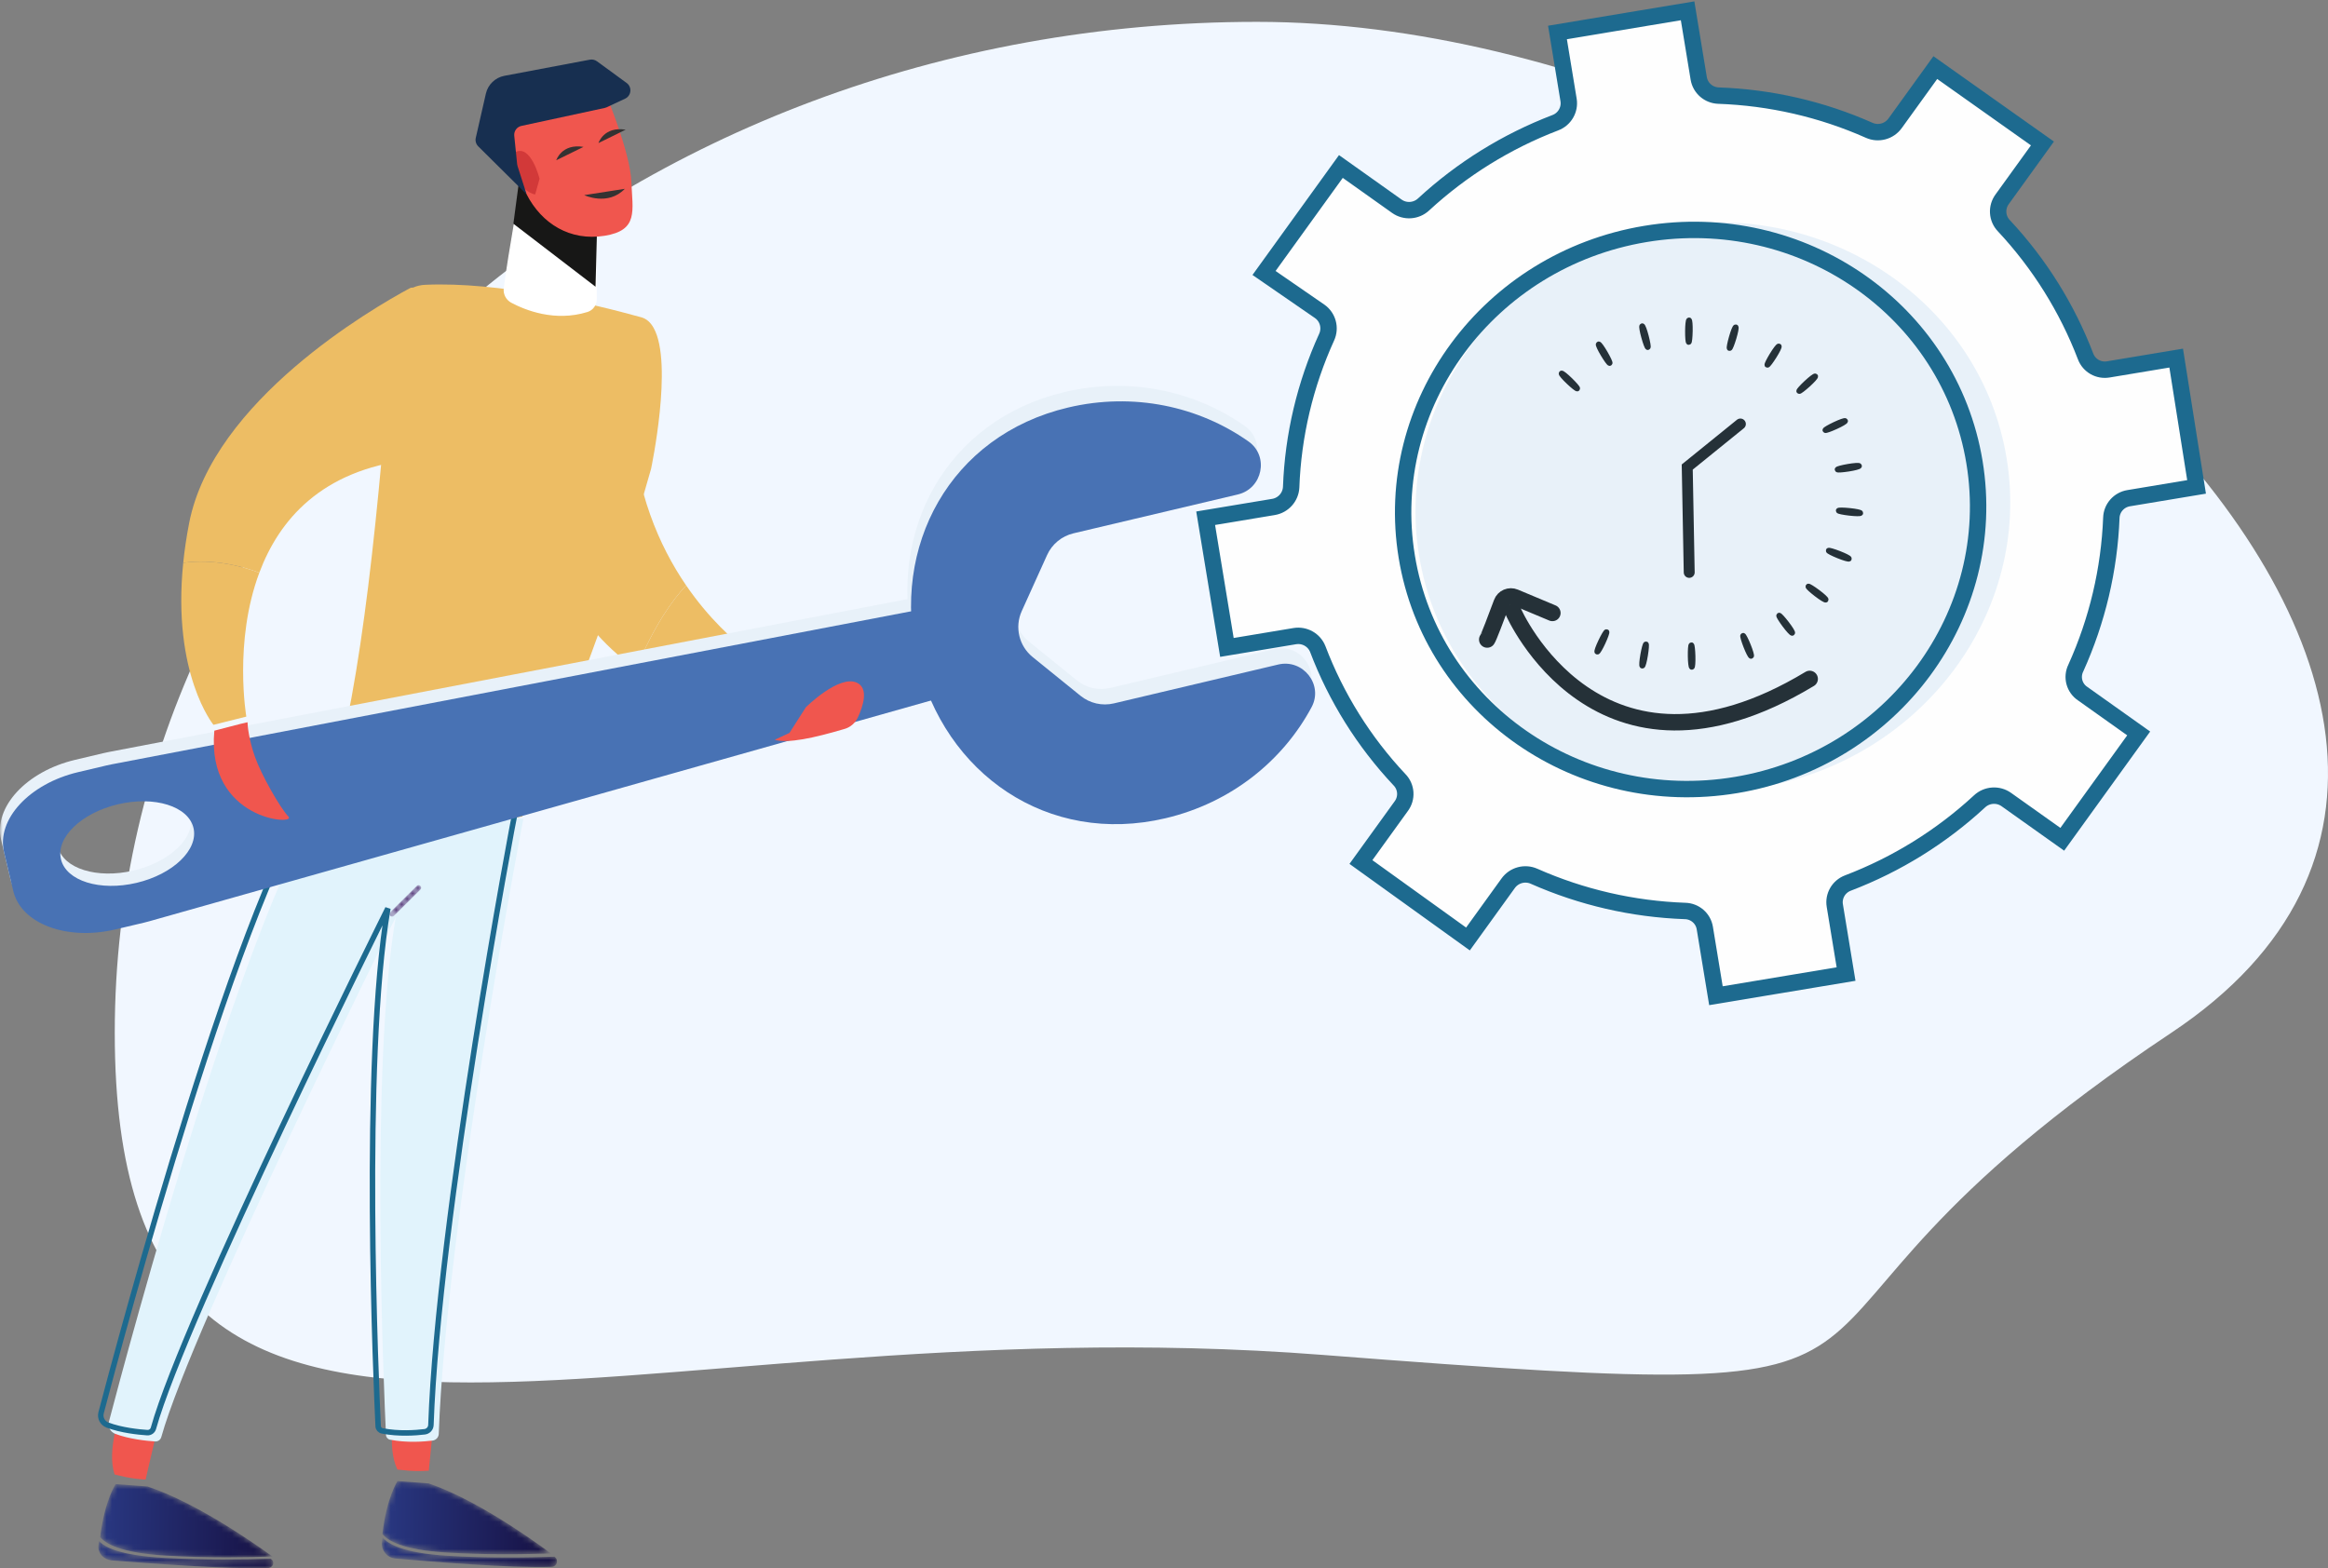 <?xml version="1.0" encoding="UTF-8"?>
<svg width="426px" height="287px" viewBox="0 0 426 287" version="1.1" xmlns="http://www.w3.org/2000/svg" xmlns:xlink="http://www.w3.org/1999/xlink">
    <rect x="0" y="0" width="426" height="287" fill="#808080" stroke="none"/>
    <!-- Generator: Sketch 63.1 (92452) - https://sketch.com -->
    <title>Reduce network</title>
    <desc>Created with Sketch.</desc>
    <defs>
        <path d="M0.977,9.733 C1.906,10.933 4.644,12.629 12.658,13.121 L12.658,13.121 C19.976,13.569 27.071,13.462 31.808,13.287 L31.808,13.287 C27.544,10.136 17.711,3.272 9.441,0.475 L9.441,0.475 L3.744,0.045 C3.744,0.045 1.767,2.975 0.977,9.733" id="path-1"></path>
        <linearGradient x1="-0.168%" y1="49.747%" x2="101.859%" y2="50.409%" id="linearGradient-3">
            <stop stop-color="#293882" offset="0%"></stop>
            <stop stop-color="#161042" offset="100%"></stop>
        </linearGradient>
        <path d="M0.338,10.294 C1.287,11.495 4.087,13.191 12.277,13.682 L12.277,13.682 C16.138,13.915 19.938,13.997 23.376,14 L23.376,14 L23.698,14 C26.795,13.997 29.588,13.931 31.854,13.849 L31.854,13.849 C27.493,10.697 17.445,3.833 8.991,1.035 L8.991,1.035 L3.166,0.606 C3.166,0.606 1.146,3.535 0.338,10.294" id="path-4"></path>
        <linearGradient x1="-0.17%" y1="49.758%" x2="101.861%" y2="50.392%" id="linearGradient-6">
            <stop stop-color="#293882" offset="0%"></stop>
            <stop stop-color="#161042" offset="100%"></stop>
        </linearGradient>
        <path d="M0.891,1.281 C0.748,2.765 1.845,4.086 3.35,4.219 L3.35,4.219 C9.464,4.765 24.622,6.021 31.945,5.749 L31.945,5.749 C32.911,5.714 33.287,4.495 32.509,3.931 L32.509,3.931 C32.489,3.917 32.468,3.901 32.449,3.887 L32.449,3.887 C27.616,4.062 20.379,4.169 12.913,3.721 L12.913,3.721 C4.738,3.229 1.945,1.533 0.996,0.333 L0.996,0.333 C0.959,0.644 0.923,0.953 0.891,1.281" id="path-7"></path>
        <linearGradient x1="-0.065%" y1="49.89%" x2="100.066%" y2="50.14%" id="linearGradient-9">
            <stop stop-color="#293882" offset="0%"></stop>
            <stop stop-color="#161042" offset="100%"></stop>
        </linearGradient>
        <path d="M0.013,0.869 C-0.131,2.229 0.965,3.441 2.467,3.563 L2.467,3.563 C8.573,4.063 23.707,5.214 31.02,4.965 L31.02,4.965 C31.984,4.933 32.359,3.815 31.583,3.298 L31.583,3.298 C31.563,3.285 31.541,3.271 31.523,3.258 L31.523,3.258 C26.697,3.419 19.471,3.516 12.016,3.106 L12.016,3.106 C3.853,2.655 1.064,1.1 0.117,0 L0.117,0 C0.081,0.285 0.044,0.569 0.013,0.869" id="path-10"></path>
        <linearGradient x1="-0.065%" y1="49.907%" x2="100.066%" y2="50.118%" id="linearGradient-12">
            <stop stop-color="#293882" offset="0%"></stop>
            <stop stop-color="#161042" offset="100%"></stop>
        </linearGradient>
        <path d="M5.277,1.124 L0.423,5.943 C0.238,6.125 0.237,6.42 0.419,6.605 L0.419,6.605 C0.51,6.696 0.627,6.741 0.746,6.745 L0.746,6.745 C0.868,6.745 0.99,6.7 1.082,6.607 L1.082,6.607 L5.936,1.789 C6.119,1.607 6.121,1.31 5.939,1.127 L5.939,1.127 C5.846,1.035 5.726,0.988 5.606,0.988 L5.606,0.988 C5.487,0.988 5.368,1.035 5.277,1.124" id="path-13"></path>
        <linearGradient x1="623.481%" y1="-4652.248%" x2="218.788%" y2="-1333.952%" id="linearGradient-15">
            <stop stop-color="#CC266E" offset="0%"></stop>
            <stop stop-color="#4C286E" offset="100%"></stop>
        </linearGradient>
        <polygon id="path-16" points="0 0.228 178.863 0.228 178.863 60.821 0 60.821"></polygon>
    </defs>
    <g id="Page-1" stroke="none" stroke-width="1" fill="none" fill-rule="evenodd">
        <g id="OPM_v7-Copy" transform="translate(-817, -925)">
            <g id="Reduce-network" transform="translate(817, 926)">
                <path d="M242.093,246.96 C373.03,257.151 306.909,248.189 397.346,187.993 C487.783,127.796 345.427,3 230,3 C114.572,3 21,85.824 21,187.993 C21,290.161 111.156,236.768 242.093,246.96 Z" id="Oval-3" fill="#F1F7FF"></path>
                <g id="Group-113">
                    <g id="Group-13" transform="translate(100, 0)">
                        <path d="M301.949,88.105 L289.534,90.17 C287.75,90.457 286.416,91.959 286.354,93.755 C285.981,103.239 283.777,112.572 279.858,121.242 C279.025,122.913 279.57,124.934 281.13,125.957 L291.357,133.223 L277.374,152.595 L267.147,145.331 C265.649,144.258 263.59,144.392 262.238,145.655 C255.243,152.125 247.064,157.2 238.149,160.6 C236.456,161.236 235.452,162.975 235.753,164.742 L237.811,177.258 L213.999,181.221 L211.965,168.849 C211.676,167.063 210.144,165.741 208.322,165.712 C198.793,165.37 189.425,163.214 180.729,159.366 C179.045,158.609 177.053,159.147 175.977,160.648 L168.622,170.84 L149.036,156.756 L156.391,146.566 C157.519,145.085 157.388,143.011 156.087,141.689 C149.579,134.765 144.5,126.64 141.134,117.77 C140.465,116.1 138.716,115.121 136.926,115.416 L124.513,117.482 L120.623,93.84 L133.038,91.775 C134.825,91.474 136.167,89.98 136.268,88.183 C136.613,78.695 138.82,69.358 142.762,60.695 C143.53,59.019 142.996,57.041 141.491,55.98 L131.304,48.955 L145.368,29.468 L155.594,36.734 C157.092,37.808 159.15,37.671 160.503,36.41 C167.504,29.948 175.682,24.875 184.594,21.465 C186.295,20.83 187.317,19.094 187.036,17.314 L185.002,4.942 L208.814,0.979 L210.85,13.352 C211.147,15.114 212.645,16.425 214.444,16.497 C223.974,16.829 233.343,18.984 242.036,22.843 C243.72,23.599 245.713,23.06 246.787,21.561 L254.144,11.37 L273.746,25.253 L266.39,35.443 C265.283,36.932 265.412,38.989 266.696,40.319 C273.182,47.259 278.257,55.38 281.646,64.239 C282.281,65.916 284.026,66.91 285.807,66.601 L298.22,64.535 L301.949,88.105 Z" id="Fill-1" fill="#FEFEFE"></path>
                        <path d="M301.949,88.105 L289.534,90.17 C287.75,90.457 286.416,91.959 286.354,93.755 C285.981,103.239 283.777,112.572 279.858,121.242 C279.025,122.913 279.57,124.934 281.13,125.957 L291.357,133.223 L277.374,152.595 L267.147,145.331 C265.649,144.258 263.59,144.392 262.238,145.655 C255.243,152.125 247.064,157.2 238.149,160.6 C236.456,161.236 235.452,162.975 235.753,164.742 L237.811,177.258 L213.999,181.221 L211.965,168.849 C211.676,167.063 210.144,165.741 208.322,165.712 C198.793,165.37 189.425,163.214 180.729,159.366 C179.045,158.609 177.053,159.147 175.977,160.648 L168.622,170.84 L149.036,156.756 L156.391,146.566 C157.519,145.085 157.388,143.011 156.087,141.689 C149.579,134.765 144.5,126.64 141.134,117.77 C140.465,116.1 138.716,115.121 136.926,115.416 L124.513,117.482 L120.623,93.84 L133.038,91.775 C134.825,91.474 136.167,89.98 136.268,88.183 C136.613,78.695 138.82,69.358 142.762,60.695 C143.53,59.019 142.996,57.041 141.491,55.98 L131.304,48.955 L145.368,29.468 L155.594,36.734 C157.092,37.808 159.15,37.671 160.503,36.41 C167.504,29.948 175.682,24.875 184.594,21.465 C186.295,20.83 187.317,19.094 187.036,17.314 L185.002,4.942 L208.814,0.979 L210.85,13.352 C211.147,15.114 212.645,16.425 214.444,16.497 C223.974,16.829 233.343,18.984 242.036,22.843 C243.72,23.599 245.713,23.06 246.787,21.561 L254.144,11.37 L273.746,25.253 L266.39,35.443 C265.283,36.932 265.412,38.989 266.696,40.319 C273.182,47.259 278.257,55.38 281.646,64.239 C282.281,65.916 284.026,66.91 285.807,66.601 L298.22,64.535 L301.949,88.105 Z" id="Stroke-3" stroke="#1D6A8F" stroke-width="3"></path>
                        <path d="M204.996,40.464 C234.681,35.524 262.526,54.502 267.189,82.853 C271.853,111.204 251.569,138.192 221.884,143.132 C192.198,148.07 164.353,129.091 159.69,100.741 C155.026,72.39 175.31,45.403 204.996,40.464" id="Fill-5" fill="#E8F1F9"></path>
                        <path d="M201.074,41.817 C229.76,37.043 256.73,55.749 261.31,83.598 C265.892,111.448 246.35,137.893 217.663,142.666 C188.976,147.439 162.006,128.732 157.426,100.884 C152.843,73.036 172.387,46.59 201.074,41.817 Z" id="Stroke-7" stroke="#1D6A8F" stroke-width="3"></path>
                        <path d="M43.716,122.777 L37.347,128.908 C28.449,127.914 21.625,125.023 16.402,121.407 C19.695,113.517 22.988,108.856 25.561,106.134 C33.683,117.993 43.716,122.777 43.716,122.777" id="Fill-9" fill="#EDBD64"></path>
                        <path d="M0.371,98.831 L15.529,75.758 C16.305,88.913 20.572,98.855 25.561,106.135 C22.988,108.855 19.694,113.517 16.403,121.407 C3.373,112.385 0.371,98.831 0.371,98.831" id="Fill-11" fill="#EDBD64"></path>
                    </g>
                    <g id="Group-16" transform="translate(69, 270)">
                        <mask id="mask-2" fill="white">
                            <use xlink:href="#path-1"></use>
                        </mask>
                        <g id="Clip-15"></g>
                        <path d="M0.977,9.733 C1.906,10.933 4.644,12.629 12.658,13.121 L12.658,13.121 C19.976,13.569 27.071,13.462 31.808,13.287 L31.808,13.287 C27.544,10.136 17.711,3.272 9.441,0.475 L9.441,0.475 L3.744,0.045 C3.744,0.045 1.767,2.975 0.977,9.733" id="Fill-14" fill="url(#linearGradient-3)" mask="url(#mask-2)"></path>
                    </g>
                    <g id="Group-19" transform="translate(18, 270)">
                        <mask id="mask-5" fill="white">
                            <use xlink:href="#path-4"></use>
                        </mask>
                        <g id="Clip-18"></g>
                        <path d="M0.338,10.294 C1.287,11.495 4.087,13.191 12.277,13.682 L12.277,13.682 C16.138,13.915 19.938,13.997 23.376,14 L23.376,14 L23.698,14 C26.795,13.997 29.588,13.931 31.854,13.849 L31.854,13.849 C27.493,10.697 17.445,3.833 8.991,1.035 L8.991,1.035 L3.166,0.606 C3.166,0.606 1.146,3.535 0.338,10.294" id="Fill-17" fill="url(#linearGradient-6)" mask="url(#mask-5)"></path>
                    </g>
                    <g id="Group-22" transform="translate(69, 280)">
                        <mask id="mask-8" fill="white">
                            <use xlink:href="#path-7"></use>
                        </mask>
                        <g id="Clip-21"></g>
                        <path d="M0.891,1.281 C0.748,2.765 1.845,4.086 3.35,4.219 L3.35,4.219 C9.464,4.765 24.622,6.021 31.945,5.749 L31.945,5.749 C32.911,5.714 33.287,4.495 32.509,3.931 L32.509,3.931 C32.489,3.917 32.468,3.901 32.449,3.887 L32.449,3.887 C27.616,4.062 20.379,4.169 12.913,3.721 L12.913,3.721 C4.738,3.229 1.945,1.533 0.996,0.333 L0.996,0.333 C0.959,0.644 0.923,0.953 0.891,1.281" id="Fill-20" fill="url(#linearGradient-9)" mask="url(#mask-8)"></path>
                    </g>
                    <g id="Group-22-Copy" transform="translate(18, 281)">
                        <mask id="mask-11" fill="white">
                            <use xlink:href="#path-10"></use>
                        </mask>
                        <g id="Clip-21"></g>
                        <path d="M0.013,0.869 C-0.131,2.229 0.965,3.441 2.467,3.563 L2.467,3.563 C8.573,4.063 23.707,5.214 31.02,4.965 L31.02,4.965 C31.984,4.933 32.359,3.815 31.583,3.298 L31.583,3.298 C31.563,3.285 31.541,3.271 31.523,3.258 L31.523,3.258 C26.697,3.419 19.471,3.516 12.016,3.106 L12.016,3.106 C3.853,2.655 1.064,1.1 0.117,0 L0.117,0 C0.081,0.285 0.044,0.569 0.013,0.869" id="Fill-20" fill="url(#linearGradient-12)" mask="url(#mask-11)"></path>
                    </g>
                    <g id="Group-31" transform="translate(18, 141)">
                        <path d="M53.675,116.434 C54.586,116.419 52.616,122.404 54.712,126.934 C55.656,127.007 57.379,127.355 60.465,127.148 L61.802,113.689 L53.675,116.434 Z" id="Fill-23" fill="#F0564E"></path>
                        <path d="M3.291,117.289 C4.197,117.39 1.468,123.076 2.961,127.834 C3.888,128.026 5.551,128.589 8.639,128.777 L11.706,115.599 L3.291,117.289 Z" id="Fill-25" fill="#F0564E"></path>
                        <path d="M77.769,7.85 C77.385,9.575 63.624,82.551 62.289,120.398 C62.268,121.033 61.788,121.559 61.149,121.636 C59.54,121.834 56.405,122.073 53.378,121.471 C52.963,121.389 52.655,121.047 52.634,120.627 C52.298,113.566 49.632,53.863 54.413,25.848 C54.413,25.848 17.282,100.38 11.514,120.996 C11.374,121.499 10.903,121.83 10.377,121.795 C8.837,121.692 5.633,121.37 3.1,120.405 C2.194,120.058 1.687,119.1 1.933,118.169 C5.167,105.826 27.816,20.802 42.609,2.213 L77.769,7.85 Z" id="Fill-27" fill="#E1F3FC"></path>
                        <path d="M76.334,6.237 C75.95,7.962 62.188,80.937 60.853,118.785 C60.831,119.42 60.352,119.944 59.714,120.023 C58.104,120.221 54.968,120.46 51.943,119.858 C51.528,119.776 51.22,119.432 51.199,119.014 C50.863,111.953 48.197,52.25 52.976,24.235 C52.976,24.235 15.846,98.767 10.077,119.383 C9.937,119.886 9.466,120.217 8.942,120.182 C7.402,120.079 4.198,119.757 1.665,118.792 C0.758,118.444 0.252,117.487 0.497,116.554 C3.732,104.213 26.381,19.188 41.172,0.6 L76.334,6.237 Z" id="Stroke-29" stroke="#1D6A8F"></path>
                    </g>
                    <g id="Group-34" transform="translate(71, 160)">
                        <mask id="mask-14" fill="white">
                            <use xlink:href="#path-13"></use>
                        </mask>
                        <g id="Clip-33"></g>
                        <path d="M5.277,1.124 L0.423,5.943 C0.238,6.125 0.237,6.42 0.419,6.605 L0.419,6.605 C0.51,6.696 0.627,6.741 0.746,6.745 L0.746,6.745 C0.868,6.745 0.99,6.7 1.082,6.607 L1.082,6.607 L5.936,1.789 C6.119,1.607 6.121,1.31 5.939,1.127 L5.939,1.127 C5.846,1.035 5.726,0.988 5.606,0.988 L5.606,0.988 C5.487,0.988 5.368,1.035 5.277,1.124" id="Fill-32" fill="url(#linearGradient-15)" mask="url(#mask-14)"></path>
                    </g>
                    <g id="Group-112" transform="translate(0, 9)">
                        <path d="M117.355,48.069 C108.2,45.53 91.3,41.517 77.791,42.12 C74.688,42.259 72.167,44.667 71.946,47.756 C69.373,83.591 66.111,115.375 60.591,133.814 C72.314,138.644 83.975,140.978 95.536,139.458 C104.452,121.121 112.325,99.912 119.14,75.798 C119.14,75.798 123.216,56.543 119.633,50.052 C119.076,49.04 118.331,48.339 117.355,48.069" id="Fill-35" fill="#EDBD64"></path>
                        <path d="M95.619,22.618 C95.619,22.618 93.094,36.4 92.306,42.777 C92.179,43.814 92.709,44.804 93.631,45.296 C96.15,46.635 101.534,48.815 107.463,46.976 C108.44,46.675 109.091,45.745 109.084,44.724 L108.954,26.275 L95.619,22.618 Z" id="Fill-37" fill="#FFFFFF"></path>
                        <path d="M95.619,22.618 C95.619,22.618 93.094,36.4 92.306,42.777 C92.179,43.814 92.709,44.804 93.631,45.296 C96.15,46.635 101.534,48.815 107.463,46.976 C108.44,46.675 109.091,45.745 109.084,44.724 L108.954,26.275 L95.619,22.618 Z" id="Stroke-39" stroke="#FFFFFF" stroke-width="0.25"></path>
                        <polygon id="Fill-41" fill="#171716" points="109.303 30.04 108.976 42.472 93.944 30.943 95.187 21.581"></polygon>
                        <path d="M110.986,7.535 C110.986,7.535 115.312,17.866 115.532,23.256 C115.753,28.649 116.864,32.161 110.606,33.154 C104.345,34.147 99.132,30.965 96.362,25.556 C96.362,25.556 92.02,17.222 93.073,13.851 C94.124,10.48 110.986,7.535 110.986,7.535" id="Fill-43" fill="#F0564E"></path>
                        <g id="Group-47" transform="translate(0, 97.666)">
                            <mask id="mask-17" fill="white">
                                <use xlink:href="#path-16"></use>
                            </mask>
                            <g id="Clip-46"></g>
                            <path d="M21.038,37.271 C27.733,35.687 33.927,37.622 34.869,41.591 C35.812,45.56 31.149,50.062 24.454,51.646 C17.757,53.228 11.564,51.294 10.621,47.325 C9.678,43.356 14.343,38.854 21.038,37.271 M18.919,30.166 L13.737,31.392 C4.843,33.495 -1.214,40.048 0.206,46.032 L1.896,53.144 C3.317,59.126 11.679,62.272 20.574,60.168 L25.756,58.943 C26.1,58.861 26.442,58.773 26.782,58.678 L178.863,15.723 L175.183,0.228 L19.955,29.944 C19.607,30.01 19.263,30.084 18.919,30.166" id="Fill-45" fill="#E8F1F9" mask="url(#mask-17)"></path>
                        </g>
                        <path d="M225.835,77.663 L195.761,84.775 C193.621,85.282 191.836,86.75 190.932,88.752 L186.295,99.011 C184.973,101.94 185.792,105.391 188.292,107.414 L197.051,114.505 C198.759,115.89 201.015,116.404 203.157,115.898 L233.231,108.785 C237.766,107.712 241.535,112.475 239.34,116.579 C234.089,126.394 224.607,134.079 212.641,136.908 C191.014,142.024 172.138,128.717 167.208,107.963 C162.277,87.208 173.157,66.866 194.785,61.752 C206.75,58.922 218.681,61.543 227.79,67.964 C231.597,70.646 230.371,76.59 225.835,77.663" id="Fill-48" fill="#E8F1F9"></path>
                        <path d="M226.508,80.491 L196.433,87.602 C194.293,88.109 192.508,89.577 191.604,91.579 L186.967,101.839 C185.644,104.767 186.464,108.218 188.963,110.241 L197.722,117.332 C199.431,118.717 201.688,119.231 203.828,118.725 L233.902,111.612 C238.437,110.541 242.208,115.302 240.012,119.406 C234.761,129.221 225.279,136.906 213.313,139.735 C191.687,144.851 172.81,131.544 167.88,110.79 C162.949,90.035 173.83,69.693 195.456,64.58 C207.422,61.75 219.353,64.37 228.463,70.791 C232.268,73.475 231.043,79.418 226.508,80.491" id="Fill-50" fill="#4872B4"></path>
                        <path d="M21.574,137.193 C28.269,135.609 34.463,137.543 35.405,141.513 C36.348,145.482 31.685,149.985 24.99,151.568 C18.293,153.15 12.1,151.217 11.157,147.248 C10.214,143.277 14.879,138.776 21.574,137.193 M19.455,130.088 L14.273,131.313 C5.379,133.417 -0.678,139.97 0.742,145.954 L2.432,153.066 C3.855,159.048 12.215,162.193 21.109,160.09 L26.292,158.865 C26.636,158.784 26.978,158.694 27.318,158.599 L179.399,115.644 L175.719,100.149 L20.491,129.867 C20.143,129.932 19.799,130.007 19.455,130.088" id="Fill-52" fill="#4872B4"></path>
                        <path d="M47.454,94.809 C42.718,107.466 45.075,121.145 45.075,121.145 L39.061,122.65 C39.061,122.65 31.456,113.35 33.529,92.994 C39.072,92.234 44.235,93.603 47.454,94.809" id="Fill-54" fill="#EDBD64"></path>
                        <path d="M33.529,92.994 C33.762,90.704 34.112,88.283 34.614,85.713 C38.998,63.292 68.143,46.429 74.997,42.743 C75.634,42.4 76.396,42.887 76.361,43.609 L74.942,74.152 C58.821,76.071 51.07,85.143 47.454,94.809 C44.235,93.603 39.072,92.234 33.529,92.994" id="Fill-56" fill="#EDBD64"></path>
                        <path d="M154.434,123.431 C155.563,123.138 156.487,122.354 156.977,121.301 C157.927,119.259 159.013,115.98 156.814,114.944 C153.542,113.4 147.459,119.438 147.459,119.438 L144.461,124.128 L141.764,125.388 C144.207,126.098 148.953,125.045 154.434,123.431" id="Fill-58" fill="#F0564E"></path>
                        <path d="M43.99,122.479 L45.294,122.175 C45.294,122.725 45.507,125.248 46.653,128.505 C47.799,131.762 51.271,137.882 52.778,139.432 C54.424,141.129 37.7,140.185 39.221,123.717 L43.99,122.479 Z" id="Fill-60" fill="#F0564E"></path>
                        <path d="M101.789,19.328 C101.789,19.328 102.771,16.228 106.775,16.88" id="Fill-62" fill="#343232"></path>
                        <path d="M109.51,16.18 C109.51,16.18 110.492,13.081 114.494,13.733" id="Fill-64" fill="#343232"></path>
                        <path d="M106.903,25.712 C106.903,25.712 111.259,27.77 114.334,24.554" id="Fill-66" fill="#343232"></path>
                        <path d="M98.733,22.718 C98.733,22.718 97.122,16.137 94.147,17.93 C91.173,19.725 95.567,25.3 97.933,25.58 L98.733,22.718 Z" id="Fill-68" fill="#D23939"></path>
                        <path d="M87.064,15.225 L88.909,7.138 C89.291,5.471 90.624,4.188 92.308,3.872 L107.931,0.921 C108.388,0.835 108.863,0.942 109.239,1.216 L114.665,5.181 C115.697,5.934 115.544,7.515 114.386,8.058 L111.021,9.633 C110.906,9.686 110.785,9.727 110.66,9.753 L95.423,13.038 C94.584,13.217 94.016,13.998 94.104,14.848 L94.633,20.038 C94.645,20.154 94.668,20.27 94.704,20.381 L96.362,25.557 L87.519,16.79 C87.106,16.381 86.935,15.789 87.064,15.225" id="Fill-70" fill="#172F50"></path>
                        <path d="M335.91,68.057 C334.897,68.517 334.044,68.818 334.003,68.729 C333.961,68.641 334.742,68.183 335.747,67.708 C336.752,67.232 337.607,66.931 337.654,67.036 C337.702,67.141 336.922,67.598 335.91,68.057 Z" id="Stroke-72" stroke="#253138"></path>
                        <path d="M338.252,75.79 C337.153,75.962 336.249,76.023 336.234,75.927 C336.219,75.829 337.093,75.598 338.189,75.409 C339.285,75.22 340.188,75.158 340.208,75.272 C340.225,75.385 339.351,75.618 338.252,75.79 Z" id="Stroke-74" stroke="#253138"></path>
                        <path d="M338.419,83.864 C337.315,83.734 336.428,83.551 336.439,83.454 C336.449,83.356 337.354,83.369 338.461,83.482 C339.567,83.594 340.454,83.777 340.441,83.892 C340.43,84.007 339.524,83.994 338.419,83.864 Z" id="Stroke-76" stroke="#253138"></path>
                        <path d="M336.409,91.689 C335.379,91.27 334.573,90.856 334.61,90.766 C334.646,90.674 335.515,90.927 336.553,91.33 C337.588,91.733 338.393,92.146 338.351,92.253 C338.309,92.359 337.437,92.107 336.409,91.689 Z" id="Stroke-78" stroke="#253138"></path>
                        <path d="M332.377,98.693 C331.497,98.015 330.832,97.401 330.891,97.322 C330.951,97.245 331.72,97.721 332.611,98.386 C333.501,99.051 334.166,99.664 334.097,99.757 C334.027,99.848 333.257,99.37 332.377,98.693 Z" id="Stroke-80" stroke="#253138"></path>
                        <path d="M326.606,104.357 C325.943,103.467 325.468,102.697 325.547,102.638 C325.625,102.579 326.237,103.244 326.915,104.125 C327.591,105.005 328.067,105.775 327.975,105.844 C327.882,105.912 327.27,105.247 326.606,104.357 Z" id="Stroke-82" stroke="#253138"></path>
                        <path d="M319.521,108.267 C319.12,107.233 318.867,106.366 318.96,106.328 C319.051,106.293 319.464,107.097 319.882,108.124 C320.299,109.153 320.55,110.021 320.443,110.063 C320.337,110.105 319.924,109.302 319.521,108.267 Z" id="Stroke-84" stroke="#253138"></path>
                        <path d="M309.354,110.069 C309.339,108.96 309.408,108.059 309.506,108.057 C309.606,108.056 309.711,108.952 309.742,110.061 C309.774,111.17 309.705,112.071 309.589,112.074 C309.474,112.077 309.368,111.178 309.354,110.069 Z" id="Stroke-86" stroke="#253138"></path>
                        <path d="M300.669,109.844 C300.862,108.75 301.098,107.878 301.195,107.893 C301.292,107.91 301.226,108.812 301.049,109.908 C300.874,111.003 300.638,111.875 300.523,111.855 C300.41,111.837 300.475,110.936 300.669,109.844 Z" id="Stroke-88" stroke="#253138"></path>
                        <path d="M292.956,107.388 C293.435,106.386 293.895,105.609 293.983,105.649 C294.073,105.691 293.77,106.543 293.305,107.551 C292.842,108.559 292.382,109.338 292.278,109.288 C292.173,109.24 292.478,108.389 292.956,107.388 Z" id="Stroke-90" stroke="#253138"></path>
                        <path d="M287.317,59.584 C288.11,60.361 288.699,61.047 288.632,61.119 C288.564,61.189 287.854,60.626 287.049,59.862 C286.242,59.097 285.653,58.411 285.734,58.329 C285.814,58.246 286.523,58.807 287.317,59.584 Z" id="Stroke-92" stroke="#253138"></path>
                        <path d="M293.713,54.631 C294.268,55.593 294.65,56.412 294.564,56.462 C294.48,56.511 293.95,55.779 293.38,54.827 C292.809,53.874 292.429,53.053 292.527,52.996 C292.628,52.937 293.157,53.669 293.713,54.631 Z" id="Stroke-94" stroke="#253138"></path>
                        <path d="M301.203,51.562 C301.482,52.637 301.633,53.526 301.536,53.553 C301.442,53.576 301.125,52.731 300.83,51.661 C300.534,50.593 300.385,49.701 300.497,49.67 C300.608,49.641 300.925,50.488 301.203,51.562 Z" id="Stroke-96" stroke="#253138"></path>
                        <path d="M309.243,50.612 C309.221,51.72 309.124,52.619 309.026,52.619 C308.926,52.618 308.852,51.716 308.857,50.606 C308.863,49.497 308.96,48.6 309.075,48.6 C309.19,48.601 309.266,49.503 309.243,50.612 Z" id="Stroke-98" stroke="#253138"></path>
                        <path d="M317.244,51.854 C316.924,52.918 316.588,53.757 316.494,53.73 C316.399,53.702 316.57,52.816 316.872,51.747 C317.175,50.68 317.509,49.841 317.621,49.872 C317.732,49.904 317.562,50.792 317.244,51.854 Z" id="Stroke-100" stroke="#253138"></path>
                        <path d="M324.619,55.185 C324.027,56.124 323.48,56.844 323.397,56.791 C323.313,56.74 323.713,55.93 324.291,54.98 C324.869,54.034 325.415,53.314 325.515,53.375 C325.611,53.435 325.211,54.245 324.619,55.185 Z" id="Stroke-102" stroke="#253138"></path>
                        <path d="M330.831,60.364 C330.007,61.11 329.285,61.656 329.219,61.583 C329.153,61.512 329.756,60.84 330.569,60.081 C331.381,59.323 332.103,58.776 332.181,58.861 C332.26,58.945 331.655,59.619 330.831,60.364 Z" id="Stroke-104" stroke="#253138"></path>
                        <polyline id="Stroke-106" stroke="#253138" stroke-width="2" stroke-linecap="round" points="318.473 67.596 308.747 75.47 309.109 94.75"></polyline>
                        <path d="M272.142,107.04 C272.354,106.845 273.899,102.741 274.8,100.314 C275.155,99.355 276.239,98.893 277.184,99.29 L284.075,102.178" id="Stroke-108" stroke="#253138" stroke-width="3" stroke-linecap="round"></path>
                        <path d="M276.927,101.956 C276.927,101.956 292.42,137.613 331.158,114.243" id="Stroke-110" stroke="#253138" stroke-width="3" stroke-linecap="round"></path>
                    </g>
                </g>
            </g>
        </g>
    </g>
</svg>